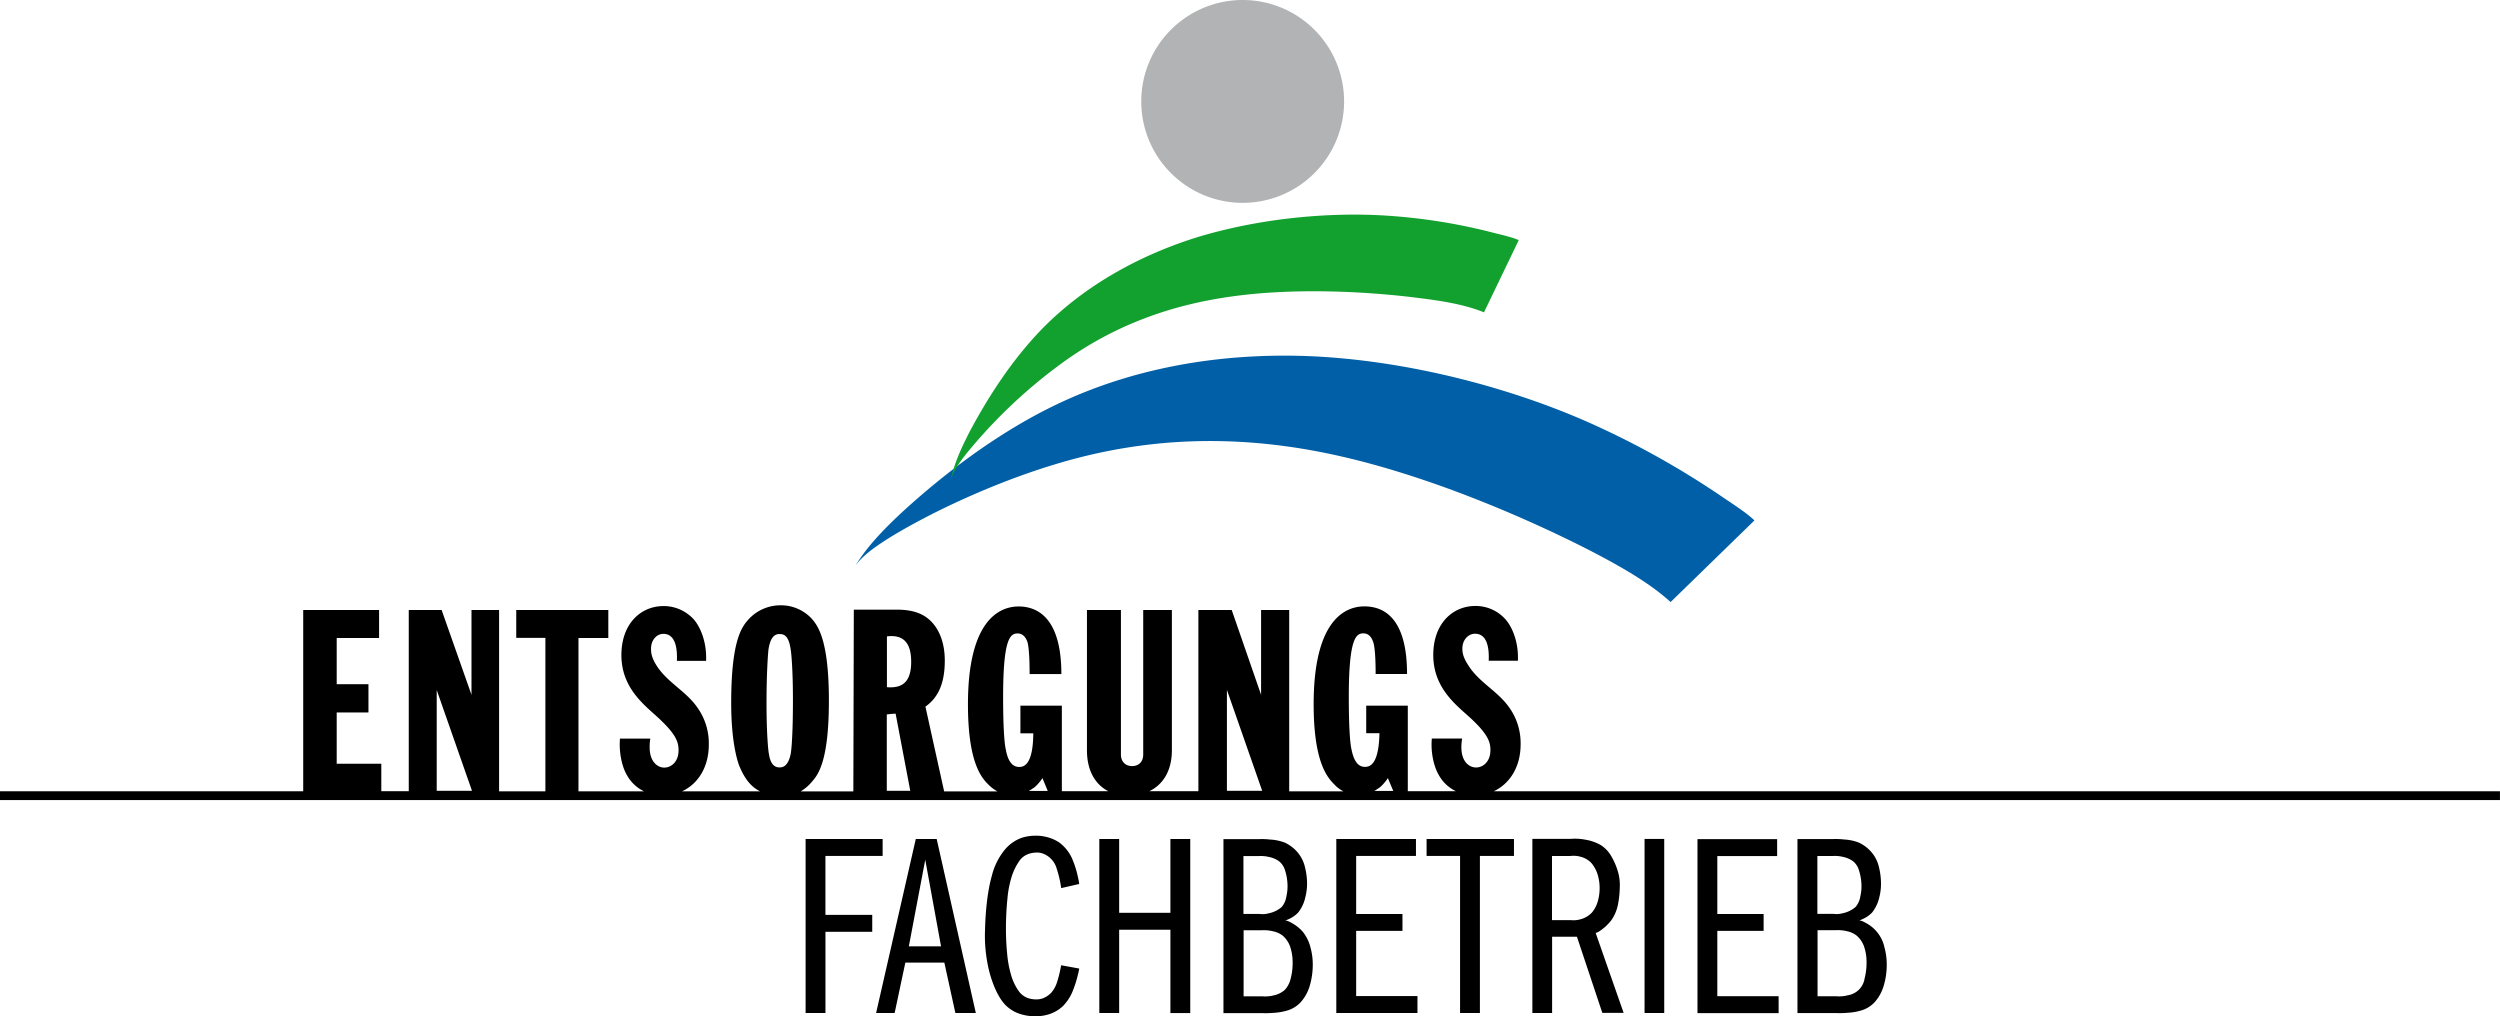 <svg id="Ebene_1" data-name="Ebene 1" xmlns="http://www.w3.org/2000/svg" viewBox="0 0 1133.86 460.92"><defs><style>.cls-1,.cls-2,.cls-3,.cls-4{fill-rule:evenodd;}.cls-2{fill:#005fa7;}.cls-3{fill:#12a12e;}.cls-4{fill:#b1b3b4;}</style></defs><title>efb_logosvg</title><path class="cls-1" d="M1059.78,818.6V755h15.41v65.53c0,3.31,2.09,5.25,5.11,5.25,2.73,0,5-1.73,5-5.25V755h13V818.6c0,9.29-4,15.56-10.23,18.58h22.25V755h15.12l13.32,38.45V755h12.75v82.23h24.62a14.23,14.23,0,0,1-4.32-3.31c-3.67-3.6-9.21-11.31-9.21-36.22,0-37.44,13.75-44.35,23-44.35,9.5,0,19.36,6.05,19.36,30.67h-14.25c0-12-1-14.33-1.23-14.83-1-2.74-2.66-3.6-4.32-3.6-3.24,0-6.62,1.94-6.62,28.8,0,16.92.86,22.32,1.22,23.83,1.37,6.84,4,7.92,6.12,7.92s6.27-.86,6.56-15.26h-6V798.37h18.86v38.81h21.82a17.62,17.62,0,0,1-7.92-7.63c-2-3.46-3.6-9.87-3-16.27h13.76a22.06,22.06,0,0,0-.36,4c0,6.4,3.45,9.14,6.69,9.14s6.48-2.81,6.48-7.78c0-3.24-.65-6.55-7.56-13.24-6-6-18.36-13.68-18.36-30,0-14.4,8.93-22.24,19.08-22.24a18.12,18.12,0,0,1,13.9,6.33c3.09,3.67,5.76,10.44,5.4,18.51H1242c.43-10.37-3.24-12.24-6.19-12.24s-5.76,2.59-5.76,6.76c0,2.38.65,4.47,2.88,7.85,4.75,7.42,13,11.38,18.14,18.51a27.89,27.89,0,0,1,5.4,17c0,10.51-5.11,18-12.16,21.31h456.33v4H566.8v-4H704.32V755h34.41V767.7H719.51v20.95h14.4v12.82h-14.4v23.25h20.23v12.46h12.45V755H767.1l13.54,38.45V755h12.52v82.23h21V767.63H800.94V755H842.7v12.68H829.16v69.55H858.9a17.62,17.62,0,0,1-7.92-7.63c-2-3.46-3.53-9.87-3-16.27h13.76a22.33,22.33,0,0,0-.29,4c0,6.4,3.53,9.14,6.62,9.14,3.32,0,6.48-2.81,6.48-7.78,0-3.24-.64-6.55-7.56-13.24-5.9-6-18.36-13.68-18.36-30,0-14.4,8.93-22.24,19.08-22.24a18.38,18.38,0,0,1,14,6.33c3,3.67,5.69,10.44,5.33,18.51H873.8c.44-10.37-3.24-12.24-6.12-12.24s-5.61,2.59-5.61,6.76c0,2.38.5,4.47,2.66,7.85,4.83,7.42,13.11,11.38,18.15,18.51a28,28,0,0,1,5.4,17c0,10.51-5,18-12.17,21.31h35.42c-3.53-1.8-6.55-4.75-9.29-11.23-1.08-2.52-3.81-11.52-3.81-28.8,0-28.37,4.75-34.49,7.85-37.95a19.62,19.62,0,0,1,14.61-6.4,19,19,0,0,1,14,6c3,3.39,7.85,10.08,7.85,37.3,0,25.92-4.39,32.9-7.27,36.21a20.67,20.67,0,0,1-5.55,4.9h23.91l.21-82.44h19.44c7,0,10.88,1.66,13.4,3.45,4.46,3.1,8.42,9.51,8.42,19.66,0,11.59-3.82,17.35-8.78,20.88l8.49,38.45h24.19a17.5,17.5,0,0,1-4.32-3.31c-3.67-3.6-9.07-11.31-9.07-36.22,0-37.44,13.75-44.35,23-44.35s19.37,6.05,19.37,30.67h-14.4c0-12-.94-14.33-1.08-14.83-1.08-2.74-2.74-3.6-4.32-3.6-3.31,0-6.62,1.94-6.62,28.8,0,16.92.86,22.32,1.22,23.83,1.22,6.84,4,7.92,6.12,7.92,2,0,6.26-.86,6.34-15.26h-5.84V798.37h18.8v38.81h21.09C1063.67,834.23,1059.78,828,1059.78,818.6Zm-139.54,7.78h.29c1.73,0,3.89-1.08,4.9-6.19.21-1.16,1-7.13,1-24.55,0-14-.8-21.68-1-22.61-.87-6.27-2.88-7.13-5.11-7.13-2,0-4.11,1.15-5,7.13-.08.72-.87,8.92-.87,24.55,0,14,.87,22.18,1.08,22.61C916.21,825.23,918.37,826.38,920.24,826.38ZM969.06,790c7.05.57,11-2.38,11-11.52s-4-12.39-11-11.52Zm-204.19,1.29V837h16ZM973,802c-2.81.14-3.67.36-4,.36V837h10.65Zm66.6,29.23a20.07,20.07,0,0,1-3.6,4.18c-.94.57-1.73,1.22-2.59,1.65H1042Zm83.66-40V837h16Zm73,40a20.07,20.07,0,0,1-3.6,4.18c-.94.57-1.73,1.22-2.59,1.65h8.64Zm185.83,106.57h17.37a44.43,44.43,0,0,0,5.61-.15,26.6,26.6,0,0,0,6.43-1.2,13.73,13.73,0,0,0,5.56-3.6,19.51,19.51,0,0,0,4.07-7.39,32.86,32.86,0,0,0,1.39-9.5,29.16,29.16,0,0,0-1-7.8,16.42,16.42,0,0,0-8.78-11.39,8.63,8.63,0,0,0-2.68-1.06,4.74,4.74,0,0,0,1.47-.52,13.45,13.45,0,0,0,4.36-3,17.27,17.27,0,0,0,3.28-7,24.28,24.28,0,0,0,.74-6.57,31.78,31.78,0,0,0-1.12-7.78,15.48,15.48,0,0,0-2.88-5.62,16.88,16.88,0,0,0-6-4.72,21.51,21.51,0,0,0-6.66-1.42,34.41,34.41,0,0,0-4.73-.21h-16.49v78.91Zm9-45h7.27a10,10,0,0,0,4-.24,12.85,12.85,0,0,0,6-2.86,9.53,9.53,0,0,0,2.2-4.95,19.26,19.26,0,0,0,.5-4.9,23.86,23.86,0,0,0-1.25-7.13,8,8,0,0,0-2.73-3.9,12.17,12.17,0,0,0-4.49-1.87,15.12,15.12,0,0,0-4.64-.38h-6.89v26.23Zm0,37.37h8.5a15,15,0,0,0,5.23-.43,9.1,9.1,0,0,0,7.67-7.7,27.28,27.28,0,0,0,.87-7,21.74,21.74,0,0,0-1.11-7.37,11.59,11.59,0,0,0-3.31-4.94,10.29,10.29,0,0,0-4.24-2,17.76,17.76,0,0,0-5.56-.51h-8v30Zm-129.34,7.61h9V903.19h11.26l11.52,34.53h9.66l-12.69-36.26h0a5.4,5.4,0,0,0,1.82-.85,22.13,22.13,0,0,0,5.35-5,19,19,0,0,0,3.05-7.57,44.89,44.89,0,0,0,.72-7.21,21.82,21.82,0,0,0-.5-5.9,30.39,30.39,0,0,0-3.27-8.13,14.6,14.6,0,0,0-4.8-5.16,20.66,20.66,0,0,0-6.91-2.45,24.57,24.57,0,0,0-6.72-.4h-17.44v78.91Zm9-42.12h8.66a11.5,11.5,0,0,0,4.7-.54,10.73,10.73,0,0,0,4.67-2.88,13.83,13.83,0,0,0,2.83-5.65,21.53,21.53,0,0,0,.69-5.32,20.72,20.72,0,0,0-.71-5.62,14.76,14.76,0,0,0-3.12-6,10.18,10.18,0,0,0-4.61-2.69,11.92,11.92,0,0,0-5-.39h-8.16V895.6Zm-149,42.17h17.39a44.23,44.23,0,0,0,5.6-.15,26.43,26.43,0,0,0,6.42-1.2,13.47,13.47,0,0,0,5.56-3.6,19.27,19.27,0,0,0,4.09-7.39,34.29,34.29,0,0,0,1.39-9.5,29.16,29.16,0,0,0-1-7.8,18.87,18.87,0,0,0-3.48-7.21,18.67,18.67,0,0,0-5.32-4.18,8.93,8.93,0,0,0-2.65-1.06,5.29,5.29,0,0,0,1.46-.52,13.42,13.42,0,0,0,4.35-3,16.87,16.87,0,0,0,3.27-7,24.31,24.31,0,0,0,.78-6.57,31.8,31.8,0,0,0-1.14-7.78,15.8,15.8,0,0,0-2.88-5.62,16.88,16.88,0,0,0-6-4.72,21.4,21.4,0,0,0-6.65-1.42,31.59,31.59,0,0,0-4.74-.21h-16.51v78.91Zm9-45H1138a10.11,10.11,0,0,0,4.07-.24,12.88,12.88,0,0,0,6-2.86,9.66,9.66,0,0,0,2.18-4.95,19.72,19.72,0,0,0,.5-4.9,23.84,23.84,0,0,0-1.23-7.13,8.06,8.06,0,0,0-2.75-3.9,12.12,12.12,0,0,0-4.51-1.87,16.19,16.19,0,0,0-4.6-.38h-6.91v26.23Zm0,37.37h8.5a15.11,15.11,0,0,0,5.23-.43,11,11,0,0,0,5-2.44,11.27,11.27,0,0,0,2.72-5.26,27.28,27.28,0,0,0,.87-7,22.25,22.25,0,0,0-1.13-7.37,11.74,11.74,0,0,0-3.29-4.94,10.42,10.42,0,0,0-4.26-2,17.82,17.82,0,0,0-5.56-.51h-8v30ZM982.15,858.86l-18,78.91h8.41l4.85-22.86h17.69l5,22.86h9.28l-17.75-78.91Zm11.45,48.66-7.16-39.26L979,907.52Zm-52.43-41h25.94v-7.67H932.18v78.91h9V900.94h21.22v-7.68H941.17V866.53Zm115.08,12.74a15.3,15.3,0,0,0-.42-2.45,43.44,43.44,0,0,0-2.72-8.92,18.17,18.17,0,0,0-6.06-7.56,17.91,17.91,0,0,0-6.48-2.58,17.56,17.56,0,0,0-4.14-.39,20.11,20.11,0,0,0-6.2.94,17.93,17.93,0,0,0-7.36,5,29.8,29.8,0,0,0-6.23,12.26c-2,7-2.88,16.35-3.07,24.13a67.6,67.6,0,0,0,1.73,18.55c1.47,5.93,4,12.27,7.5,15.9a16.6,16.6,0,0,0,8.13,4.47,21.31,21.31,0,0,0,5.37.64,20,20,0,0,0,6-.83,16.34,16.34,0,0,0,6.58-3.78,21,21,0,0,0,4.66-7.37,51.54,51.54,0,0,0,2.2-7.12,23.91,23.91,0,0,0,.54-2.54h0l-8.21-1.5h0c-.1.67-.26,1.47-.48,2.46a52.29,52.29,0,0,1-1.34,5.11,13.15,13.15,0,0,1-2.65,4.87,10.12,10.12,0,0,1-4,2.62,8.73,8.73,0,0,1-3.08.43A11.92,11.92,0,0,1,1033,931a8.66,8.66,0,0,1-3.84-2.74,23.33,23.33,0,0,1-3.81-7.81,49.07,49.07,0,0,1-1.75-9.45,116.61,116.61,0,0,1-.56-11.77c0-4.53.26-9.4.7-13.58a46.6,46.6,0,0,1,1.85-9.55,26.31,26.31,0,0,1,3.53-7.31,8.56,8.56,0,0,1,3.55-2.92,11,11,0,0,1,4.07-.86,7.51,7.51,0,0,1,3.12.48,10.19,10.19,0,0,1,6.12,6.55,52.35,52.35,0,0,1,1.68,6.42c.22,1.14.36,2,.43,2.67h0l8.21-1.89Zm18.14,13.05V858.86h-9v78.91h9V900h23.24v37.79h9V858.86h-9v33.46Zm107.51-25.79H1209v-7.67h-36.13v78.91h36.81v-7.66h-27.8V900.52h21v-7.64h-21V866.53ZM1229,937.77h9V866.53h15.45v-7.67h-39.63v7.67H1229v71.24Zm83.68,0h8.92V858.81h-8.92v78.91Zm33-71.19h27.13v-7.67h-36.13v78.91h36.8v-7.66h-27.8V900.52h21v-7.64h-21V866.53Z" transform="translate(-566.8 -478.33)"/><path class="cls-2" d="M1324.52,751.36l38-37h0c-2.66-2.59-7.2-5.76-13.61-10a388.75,388.75,0,0,0-62.49-34.85c-36.15-15.84-81.51-27.57-124.42-29.59-40.75-1.8-79.2,5-112.68,20.3-29.16,13.32-54.58,33.41-71.64,48.82-10.87,9.93-18.29,18.07-23,26.06,2.59-3.89,7.34-7.77,15.55-12.89,17.43-10.79,50.4-26.92,84.1-35.85,38.23-10.08,77-10.66,118.3-1.58,42.26,9.28,87,28.72,115.63,43.41,16.85,8.71,28.08,15.77,36.21,23.19Z" transform="translate(-566.8 -478.33)"/><path class="cls-3" d="M1239.85,620l15.77-32.76h0c-2.38-1.08-6-2-11.09-3.24a260.19,260.19,0,0,0-48.38-7.84c-27-1.8-58.9,1.29-87.12,10-26.57,8.43-49.75,21.82-67.75,39.46-15.63,15.48-27.22,34.42-34.64,48.38-4.61,8.93-7.49,15.92-8.64,22.18.8-3.1,2.88-6.77,6.92-11.88a232.32,232.32,0,0,1,45.79-42.91c22.17-15.55,47.09-24.91,75.74-28.73,29.45-4,62.79-1.94,84.67.94,12.89,1.58,21.82,3.53,28.73,6.4Z" transform="translate(-566.8 -478.33)"/><path class="cls-4" d="M1130.41,478.33a46,46,0,1,1-46,46A46,46,0,0,1,1130.41,478.33Z" transform="translate(-566.8 -478.33)"/></svg>